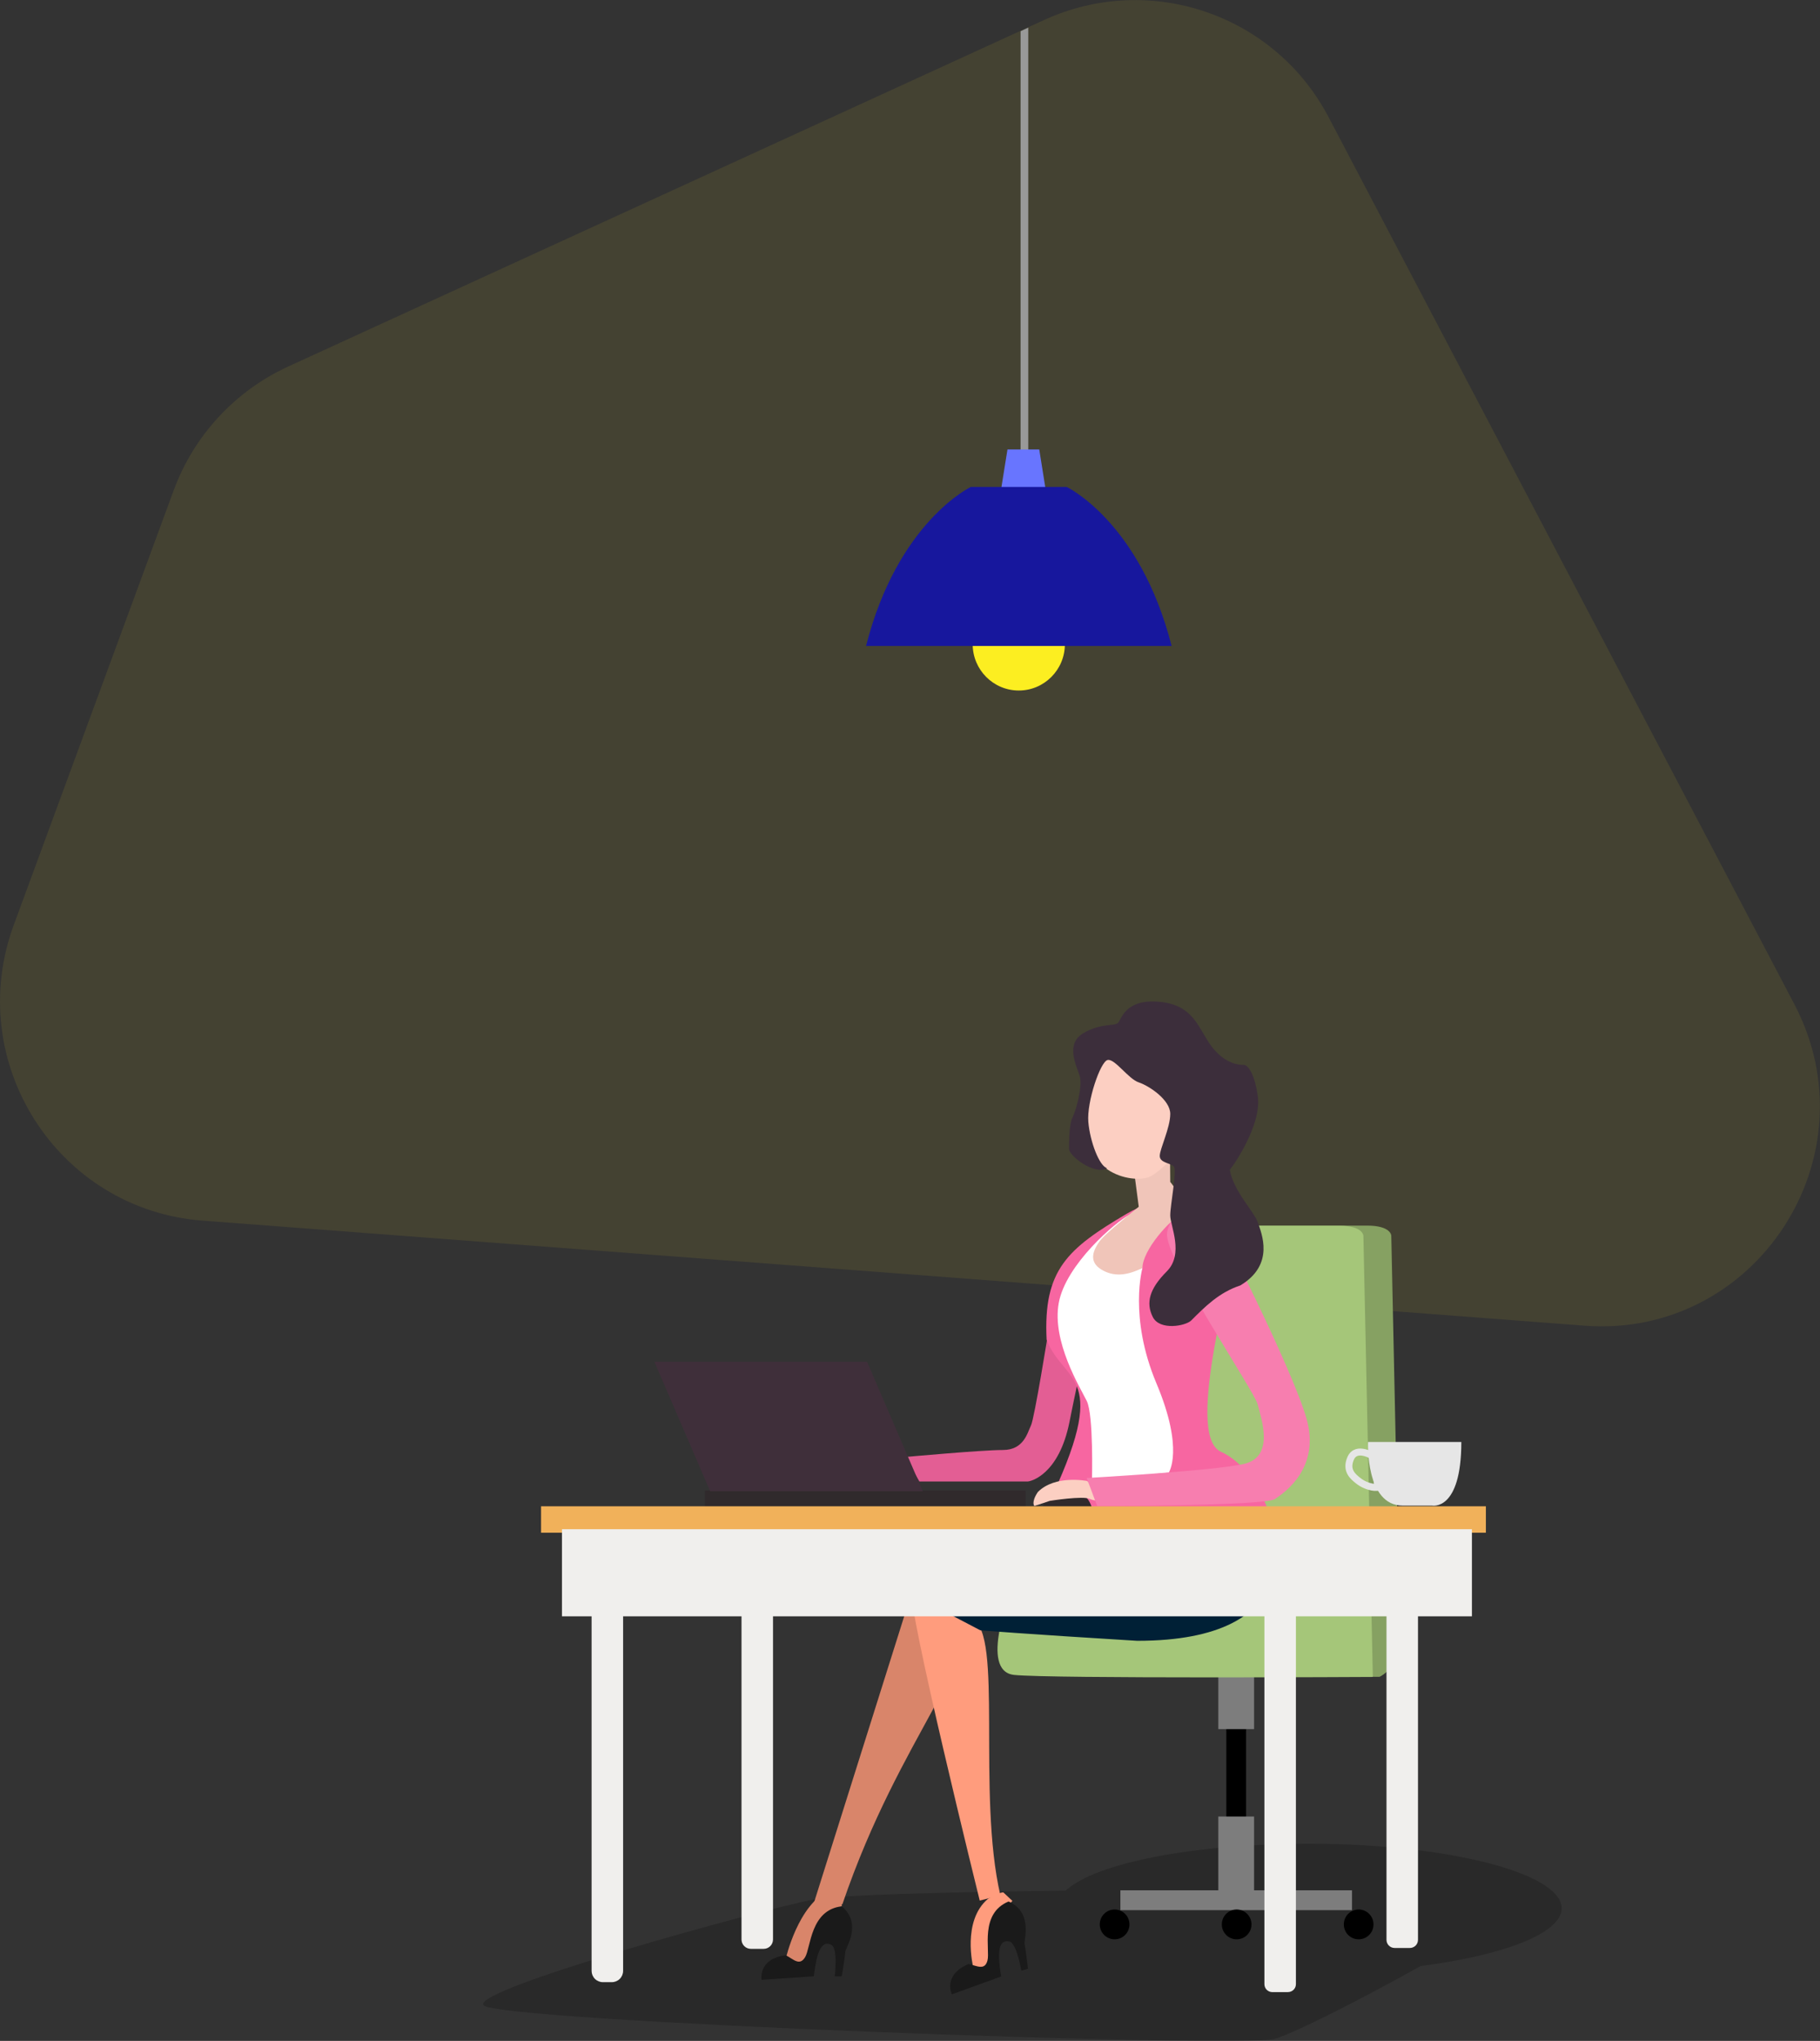 <svg xmlns="http://www.w3.org/2000/svg" xmlns:xlink="http://www.w3.org/1999/xlink" id="ea2v3zvo4x3w1" viewBox="0 0 520 583"><rect x="0" y="0" width="520" height="583" fill="#333333" stroke="none"/><style><![CDATA[#ea2v3zvo4x3w7_to {animation: ea2v3zvo4x3w7_to__to 5000ms linear infinite normal forwards}@keyframes ea2v3zvo4x3w7_to__to { 0% {transform: translate(227.84px,409.005px);animation-timing-function: cubic-bezier(0.755,0.05,0.855,0.06)} 10% {transform: translate(159.84px,297.88px)} 100% {transform: translate(159.84px,297.88px)} }#ea2v3zvo4x3w7_ts {animation: ea2v3zvo4x3w7_ts__ts 5000ms linear infinite normal forwards}@keyframes ea2v3zvo4x3w7_ts__ts { 0% {transform: scale(0,0);animation-timing-function: cubic-bezier(0.755,0.05,0.855,0.06)} 10% {transform: scale(1,1)} 100% {transform: scale(1,1)} }#ea2v3zvo4x3w16_to {animation: ea2v3zvo4x3w16_to__to 5000ms linear infinite normal forwards}@keyframes ea2v3zvo4x3w16_to__to { 0% {transform: translate(221.48px,422.03px)} 20% {transform: translate(221.48px,422.03px);animation-timing-function: cubic-bezier(0.755,0.05,0.855,0.06)} 30% {transform: translate(204px,262.87px)} 100% {transform: translate(204px,262.87px)} }#ea2v3zvo4x3w16_ts {animation: ea2v3zvo4x3w16_ts__ts 5000ms linear infinite normal forwards}@keyframes ea2v3zvo4x3w16_ts__ts { 0% {transform: scale(0,0)} 20% {transform: scale(0,0);animation-timing-function: cubic-bezier(0.755,0.05,0.855,0.06)} 30% {transform: scale(1,1)} 100% {transform: scale(1,1)} }#ea2v3zvo4x3w25_to {animation: ea2v3zvo4x3w25_to__to 5000ms linear infinite normal forwards}@keyframes ea2v3zvo4x3w25_to__to { 0% {transform: translate(232.76px,422.71px)} 38% {transform: translate(232.76px,422.71px);animation-timing-function: cubic-bezier(0.755,0.05,0.855,0.06)} 48% {transform: translate(199.62px,239.4px)} 100% {transform: translate(199.62px,239.4px)} }#ea2v3zvo4x3w25_ts {animation: ea2v3zvo4x3w25_ts__ts 5000ms linear infinite normal forwards}@keyframes ea2v3zvo4x3w25_ts__ts { 0% {transform: scale(0,0)} 38% {transform: scale(0,0);animation-timing-function: cubic-bezier(0.755,0.05,0.855,0.06)} 48% {transform: scale(1,1)} 100% {transform: scale(1,1)} }#ea2v3zvo4x3w35_to {animation: ea2v3zvo4x3w35_to__to 5000ms linear infinite normal forwards}@keyframes ea2v3zvo4x3w35_to__to { 0% {transform: translate(220.86px,404.02px)} 64% {transform: translate(220.86px,404.02px);animation-timing-function: cubic-bezier(0.755,0.05,0.855,0.06)} 74% {transform: translate(215.25px,400.02px)} 100% {transform: translate(215.25px,400.02px)} }#ea2v3zvo4x3w35_ts {animation: ea2v3zvo4x3w35_ts__ts 5000ms linear infinite normal forwards}@keyframes ea2v3zvo4x3w35_ts__ts { 0% {transform: scale(0,0)} 64% {transform: scale(0,0);animation-timing-function: cubic-bezier(0.755,0.05,0.855,0.06)} 74% {transform: scale(1,1)} 100% {transform: scale(1,1)} }#ea2v3zvo4x3w56_tr {animation: ea2v3zvo4x3w56_tr__tr 5000ms linear infinite normal forwards}@keyframes ea2v3zvo4x3w56_tr__tr { 0% {transform: translate(276.818px,439.095px) rotate(0deg)} 10% {transform: translate(276.818px,439.095px) rotate(7.719deg)} 70% {transform: translate(276.818px,439.095px) rotate(7.719deg)} 92% {transform: translate(276.818px,439.095px) rotate(0deg)} 100% {transform: translate(276.818px,439.095px) rotate(0deg)} }#ea2v3zvo4x3w57_tr {animation: ea2v3zvo4x3w57_tr__tr 5000ms linear infinite normal forwards}@keyframes ea2v3zvo4x3w57_tr__tr { 0% {transform: translate(236.867px,541.551px) rotate(0deg)} 8% {transform: translate(236.867px,541.551px) rotate(-10.102deg)} 60% {transform: translate(236.867px,541.551px) rotate(0deg)} 68% {transform: translate(236.867px,541.551px) rotate(-10.102deg)} 86% {transform: translate(236.867px,541.551px) rotate(-10.102deg)} 94% {transform: translate(236.867px,541.551px) rotate(0deg)} 100% {transform: translate(236.867px,541.551px) rotate(0deg)} }#ea2v3zvo4x3w61_tr {animation: ea2v3zvo4x3w61_tr__tr 5000ms linear infinite normal forwards}@keyframes ea2v3zvo4x3w61_tr__tr { 0% {transform: translate(270.372px,453.74px) rotate(-4.516deg)} 16% {transform: translate(270.372px,453.74px) rotate(-4.516deg)} 24% {transform: translate(270.372px,453.74px) rotate(0deg)} 62% {transform: translate(270.372px,453.74px) rotate(0deg)} 68% {transform: translate(270.372px,453.74px) rotate(-4.516deg)} 100% {transform: translate(270.372px,453.74px) rotate(-4.516deg)} }#ea2v3zvo4x3w62_tr {animation: ea2v3zvo4x3w62_tr__tr 5000ms linear infinite normal forwards}@keyframes ea2v3zvo4x3w62_tr__tr { 0% {transform: translate(276.18px,542.413px) rotate(-11.578deg)} 22% {transform: translate(276.18px,542.413px) rotate(-11.578deg)} 28% {transform: translate(276.18px,542.413px) rotate(0deg)} 72% {transform: translate(276.18px,542.413px) rotate(-11.578deg)} 78% {transform: translate(276.18px,542.413px) rotate(0deg)} 86% {transform: translate(276.18px,542.413px) rotate(0deg)} 92% {transform: translate(276.18px,542.413px) rotate(-11.578deg)} 100% {transform: translate(276.18px,542.413px) rotate(-11.578deg)} }#ea2v3zvo4x3w66_tr {animation: ea2v3zvo4x3w66_tr__tr 5000ms linear infinite normal forwards}@keyframes ea2v3zvo4x3w66_tr__tr { 0% {transform: translate(310.038px,380.2px) rotate(0deg)} 8% {transform: translate(310.038px,380.2px) rotate(-3.204deg)} 18% {transform: translate(310.038px,380.2px) rotate(-0.318deg)} 32% {transform: translate(310.038px,380.2px) rotate(2.999deg)} 42% {transform: translate(310.038px,380.2px) rotate(-6.458deg)} 50% {transform: translate(310.038px,380.2px) rotate(-2.191deg)} 52% {transform: translate(310.038px,380.2px) rotate(0deg)} 60% {transform: translate(310.038px,380.2px) rotate(-3.204deg)} 70% {transform: translate(310.038px,380.2px) rotate(-0.318deg)} 84% {transform: translate(310.038px,380.2px) rotate(2.999deg)} 94% {transform: translate(310.038px,380.2px) rotate(-6.458deg)} 100% {transform: translate(310.038px,380.2px) rotate(0deg)} }#ea2v3zvo4x3w75_to {animation: ea2v3zvo4x3w75_to__to 5000ms linear infinite normal forwards}@keyframes ea2v3zvo4x3w75_to__to { 0% {transform: translate(348.09px,363.349px)} 12% {transform: translate(349.09px,363.349px)} 22% {transform: translate(357.09px,363.349px)} 26% {transform: translate(352.09px,363.349px)} 38% {transform: translate(355.09px,363.349px)} 52% {transform: translate(348.09px,363.349px)} 64% {transform: translate(349.09px,363.349px)} 74% {transform: translate(352.09px,363.349px)} 88% {transform: translate(349.09px,363.349px)} 100% {transform: translate(348.09px,363.349px)} }#ea2v3zvo4x3w79_tr {animation: ea2v3zvo4x3w79_tr__tr 5000ms linear infinite normal forwards}@keyframes ea2v3zvo4x3w79_tr__tr { 0% {transform: translate(331.354px,346.93px) rotate(0deg)} 14% {transform: translate(331.354px,346.93px) rotate(-9.467deg)} 56% {transform: translate(331.354px,346.93px) rotate(-9.467deg)} 68% {transform: translate(331.354px,346.93px) rotate(0deg)} 100% {transform: translate(331.354px,346.93px) rotate(0deg)} }#ea2v3zvo4x3w93_ts {animation: ea2v3zvo4x3w93_ts__ts 5000ms linear infinite normal forwards}@keyframes ea2v3zvo4x3w93_ts__ts { 0% {transform: translate(405.14px,410.46px) scale(1,0)} 20% {transform: translate(405.14px,410.46px) scale(1,1)} 40% {transform: translate(405.14px,410.46px) scale(1,1.7)} 70% {transform: translate(405.14px,410.46px) scale(1,0)} 86% {transform: translate(405.14px,410.46px) scale(1,1)} 100% {transform: translate(405.14px,410.46px) scale(1,1.7)} }#ea2v3zvo4x3w93 {animation: ea2v3zvo4x3w93_c_o 5000ms linear infinite normal forwards}@keyframes ea2v3zvo4x3w93_c_o { 0% {opacity: 0} 26% {opacity: 0.1} 40% {opacity: 0} 70% {opacity: 0} 90% {opacity: 0.1} 100% {opacity: 0} }#ea2v3zvo4x3w94_ts {animation: ea2v3zvo4x3w94_ts__ts 5000ms linear infinite normal forwards}@keyframes ea2v3zvo4x3w94_ts__ts { 0% {transform: translate(408.321px,394.46px) scale(1,0)} 30% {transform: translate(408.321px,394.46px) scale(1,0)} 40% {transform: translate(408.321px,394.46px) scale(1,1)} 52% {transform: translate(408.321px,394.46px) scale(1,1.49)} 100% {transform: translate(408.321px,394.46px) scale(1,1.49)} }#ea2v3zvo4x3w94 {animation: ea2v3zvo4x3w94_c_o 5000ms linear infinite normal forwards}@keyframes ea2v3zvo4x3w94_c_o { 0% {opacity: 0} 30% {opacity: 0} 42% {opacity: 0.08} 52% {opacity: 0} 100% {opacity: 0} }#ea2v3zvo4x3w95_ts {animation: ea2v3zvo4x3w95_ts__ts 5000ms linear infinite normal forwards}@keyframes ea2v3zvo4x3w95_ts__ts { 0% {transform: translate(402.654px,399.951px) scale(0.997,0)} 52% {transform: translate(402.654px,399.951px) scale(0.997,0)} 70% {transform: translate(402.654px,399.951px) scale(0.997,1)} 88% {transform: translate(402.654px,399.951px) scale(0.997,1.88)} 100% {transform: translate(402.654px,399.951px) scale(0.997,1.88)} }#ea2v3zvo4x3w95 {animation: ea2v3zvo4x3w95_c_o 5000ms linear infinite normal forwards}@keyframes ea2v3zvo4x3w95_c_o { 0% {opacity: 0} 52% {opacity: 0} 76% {opacity: 0.08} 88% {opacity: 0} 100% {opacity: 0} }]]></style><g id="ea2v3zvo4x3w2"><path id="ea2v3zvo4x3w3" d="M232.6,542.56C238.6,541.38,269.03,540.49,304.5,540.06C312.97,532.19,340.88,526.68,374.02,526.68C413.88,526.68,446.19,535.15,446.19,545.11C446.19,552.21,429.75,558.55,405.87,561.61C388.79,571.2,369.37,581.01,364.09,582.44C354.09,585.15,140.83,577.44,138.09,572.76C135.35,568.08,216.79,545.66,232.6,542.56Z" opacity="0.2" fill="rgb(0,0,0)" stroke="none" stroke-width="1"></path><path id="ea2v3zvo4x3w4" d="M3.93,264.23C-10.48,303.39,16.41,345.54,57.86,348.68L452.62,378.68C501.62,382.47,535.62,330.46,512.62,286.76L379.62,33.51C364.24,4.11,328.542,-8.113,298.37,5.69L82.37,104.69C67.204,111.644,55.431,124.349,49.65,140Z" opacity="0.1" fill="rgb(226,201,42)" stroke="none" stroke-width="1"></path><path id="ea2v3zvo4x3w5" d="M214.53,444.44L218.16,444.44C218.868,444.44,219.547,444.721,220.048,445.222C220.549,445.723,220.83,446.402,220.83,447.11L220.83,556.7L211.83,556.7L211.83,447.11C211.83,446.397,212.115,445.713,212.623,445.211C213.13,444.71,213.817,444.432,214.53,444.44Z" transform="matrix(-1 0 -0 -1 432.69 1001.14)" fill="rgb(240,239,237)" stroke="none" stroke-width="1"></path></g><g id="ea2v3zvo4x3w6"><g id="ea2v3zvo4x3w7_to" transform="translate(227.84,409.005)"><g id="ea2v3zvo4x3w7_ts" transform="scale(0,0)"><g id="ea2v3zvo4x3w7" transform="translate(-159.84,-297.88)"><rect id="ea2v3zvo4x3w8" width="118.22" height="133.18" rx="14.97" ry="0" transform="matrix(1 0 0 1 41.62 164.7)" fill="rgb(255,255,255)" stroke="none" stroke-width="1"></rect><rect id="ea2v3zvo4x3w9" width="98.45" height="4.14" rx="0" ry="0" transform="matrix(1 0 0 1 52.33 213.51)" fill="rgb(128,128,128)" stroke="none" stroke-width="1"></rect><rect id="ea2v3zvo4x3w10" width="98.45" height="31.33" rx="0" ry="0" transform="matrix(1 0 0 1 52.33 176.7)" fill="rgb(132,169,179)" stroke="none" stroke-width="1"></rect><rect id="ea2v3zvo4x3w11" width="94.74" height="4.14" rx="0" ry="0" transform="matrix(1 0 0 1 52.33 225.42)" fill="rgb(128,128,128)" stroke="none" stroke-width="1"></rect><rect id="ea2v3zvo4x3w12" width="93.09" height="4.14" rx="0" ry="0" transform="matrix(1 0 0 1 52.33 237.33)" fill="rgb(128,128,128)" stroke="none" stroke-width="1"></rect><rect id="ea2v3zvo4x3w13" width="76.62" height="4.14" rx="0" ry="0" transform="matrix(1 0 0 1 52.33 249.24)" fill="rgb(128,128,128)" stroke="none" stroke-width="1"></rect><rect id="ea2v3zvo4x3w14" width="98.45" height="4.14" rx="0" ry="0" transform="matrix(1 0 0 1 52.33 261.15)" fill="rgb(128,128,128)" stroke="none" stroke-width="1"></rect><rect id="ea2v3zvo4x3w15" width="84.86" height="4.14" rx="0" ry="0" transform="matrix(1 0 0 1 52.33 273.06)" fill="rgb(128,128,128)" stroke="none" stroke-width="1"></rect></g></g></g><g id="ea2v3zvo4x3w16_to" transform="translate(221.48,422.03)"><g id="ea2v3zvo4x3w16_ts" transform="scale(0,0)"><g id="ea2v3zvo4x3w16" transform="translate(-204,-262.87)"><rect id="ea2v3zvo4x3w17" width="118.22" height="133.18" rx="14.97" ry="0" transform="matrix(1 0 0 1 204 129.69)" fill="rgb(247,247,247)" stroke="none" stroke-width="1"></rect><rect id="ea2v3zvo4x3w18" width="98.45" height="4.14" rx="0" ry="0" transform="matrix(1 0 0 1 214.71 178.49)" fill="rgb(128,128,128)" stroke="none" stroke-width="1"></rect><rect id="ea2v3zvo4x3w19" width="98.45" height="31.33" rx="0" ry="0" transform="matrix(1 0 0 1 214.71 141.68)" fill="rgb(110,181,149)" stroke="none" stroke-width="1"></rect><rect id="ea2v3zvo4x3w20" width="94.74" height="4.14" rx="0" ry="0" transform="matrix(1 0 0 1 214.71 190.4)" fill="rgb(128,128,128)" stroke="none" stroke-width="1"></rect><rect id="ea2v3zvo4x3w21" width="93.09" height="4.14" rx="0" ry="0" transform="matrix(1 0 0 1 214.71 202.31)" fill="rgb(128,128,128)" stroke="none" stroke-width="1"></rect><rect id="ea2v3zvo4x3w22" width="76.62" height="4.14" rx="0" ry="0" transform="matrix(1 0 0 1 214.71 214.23)" fill="rgb(128,128,128)" stroke="none" stroke-width="1"></rect><rect id="ea2v3zvo4x3w23" width="98.45" height="4.14" rx="0" ry="0" transform="matrix(1 0 0 1 214.71 226.14)" fill="rgb(128,128,128)" stroke="none" stroke-width="1"></rect><rect id="ea2v3zvo4x3w24" width="84.86" height="4.14" rx="0" ry="0" transform="matrix(1 0 0 1 214.71 238.05)" fill="rgb(128,128,128)" stroke="none" stroke-width="1"></rect></g></g></g><g id="ea2v3zvo4x3w25_to" transform="translate(232.76,422.71)"><g id="ea2v3zvo4x3w25_ts" transform="scale(0,0)"><g id="ea2v3zvo4x3w25" transform="translate(-199.62,-239.4)"><rect id="ea2v3zvo4x3w26" width="118.22" height="133.18" rx="14.97" ry="0" transform="matrix(1 0 0 1 75.07 107.66)" opacity="0.1" fill="rgb(0,0,0)" stroke="none" stroke-width="1"></rect><rect id="ea2v3zvo4x3w27" width="118.22" height="133.18" rx="14.97" ry="0" transform="matrix(1 0 0 1 81.4 103.42)" fill="rgb(255,255,255)" stroke="none" stroke-width="1"></rect><rect id="ea2v3zvo4x3w28" width="98.45" height="4.14" rx="0" ry="0" transform="matrix(1 0 0 1 92.11 152.23)" fill="rgb(128,128,128)" stroke="none" stroke-width="1"></rect><rect id="ea2v3zvo4x3w29" width="98.45" height="31.33" rx="0" ry="0" transform="matrix(1 0 0 1 92.11 115.42)" fill="rgb(208,166,255)" stroke="none" stroke-width="1"></rect><rect id="ea2v3zvo4x3w30" width="94.74" height="4.14" rx="0" ry="0" transform="matrix(1 0 0 1 92.11 164.14)" fill="rgb(128,128,128)" stroke="none" stroke-width="1"></rect><rect id="ea2v3zvo4x3w31" width="93.09" height="4.14" rx="0" ry="0" transform="matrix(1 0 0 1 92.11 176.05)" fill="rgb(128,128,128)" stroke="none" stroke-width="1"></rect><rect id="ea2v3zvo4x3w32" width="76.62" height="4.14" rx="0" ry="0" transform="matrix(1 0 0 1 92.11 187.96)" fill="rgb(128,128,128)" stroke="none" stroke-width="1"></rect><rect id="ea2v3zvo4x3w33" width="98.45" height="4.14" rx="0" ry="0" transform="matrix(1 0 0 1 92.11 199.88)" fill="rgb(128,128,128)" stroke="none" stroke-width="1"></rect><rect id="ea2v3zvo4x3w34" width="84.86" height="4.14" rx="0" ry="0" transform="matrix(1 0 0 1 92.11 211.79)" fill="rgb(128,128,128)" stroke="none" stroke-width="1"></rect></g></g></g><g id="ea2v3zvo4x3w35_to" transform="translate(220.86,404.02)"><g id="ea2v3zvo4x3w35_ts" transform="scale(0,0)"><g id="ea2v3zvo4x3w35" transform="translate(-220.86,-404.02)"><path id="ea2v3zvo4x3w36" d="M259.52,403.72L133,403.72C124.739,403.687,118.06,396.981,118.06,388.72L118.06,242.55C118.06,234.289,124.739,227.583,133,227.55L259.5,227.55C267.761,227.583,274.44,234.289,274.44,242.55L274.44,388.72C274.44,396.973,267.773,403.676,259.52,403.72Z" opacity="0.1" fill="rgb(0,0,0)" stroke="none" stroke-width="1"></path><rect id="ea2v3zvo4x3w37" width="156.38" height="176.17" rx="14.97" ry="0" transform="matrix(1 0 0 1 123.36 227.85)" fill="rgb(255,255,255)" stroke="none" stroke-width="1"></rect><rect id="ea2v3zvo4x3w38" width="130.23" height="5.47" rx="0" ry="0" transform="matrix(1 0 0 1 137.52 292.41)" fill="rgb(128,128,128)" stroke="none" stroke-width="1"></rect><rect id="ea2v3zvo4x3w39" width="130.23" height="41.44" rx="0" ry="0" transform="matrix(1 0 0 1 137.52 243.72)" fill="rgb(192,212,127)" stroke="none" stroke-width="1"></rect><rect id="ea2v3zvo4x3w40" width="125.33" height="5.47" rx="0" ry="0" transform="matrix(1 0 0 1 137.52 308.17)" fill="rgb(128,128,128)" stroke="none" stroke-width="1"></rect><rect id="ea2v3zvo4x3w41" width="123.15" height="5.47" rx="0" ry="0" transform="matrix(1 0 0 1 137.52 323.92)" fill="rgb(128,128,128)" stroke="none" stroke-width="1"></rect><rect id="ea2v3zvo4x3w42" width="101.35" height="5.47" rx="0" ry="0" transform="matrix(1 0 0 1 137.52 339.68)" fill="rgb(128,128,128)" stroke="none" stroke-width="1"></rect><rect id="ea2v3zvo4x3w43" width="130.23" height="5.47" rx="0" ry="0" transform="matrix(1 0 0 1 137.52 355.44)" fill="rgb(128,128,128)" stroke="none" stroke-width="1"></rect><rect id="ea2v3zvo4x3w44" width="112.25" height="5.47" rx="0" ry="0" transform="matrix(1 0 0 1 137.52 371.19)" fill="rgb(128,128,128)" stroke="none" stroke-width="1"></rect></g></g></g></g><g id="ea2v3zvo4x3w45"><path id="ea2v3zvo4x3w46" d="M307.67,478.45L394.17,479C395.954,478.061,397.393,476.58,398.28,474.77C399.69,471.77,399.94,466.9,399.94,466.9L397.51,353C397.51,353,397.51,350.1,390.57,350.1L329.84,350.1L329.45,454.25L306.89,454.25Z" fill="rgb(134,161,98)" stroke="none" stroke-width="1"></path><rect id="ea2v3zvo4x3w47" width="5.64" height="41.23" rx="0" ry="0" transform="matrix(-1 0 -0 -1 356.02 533.08)" fill="rgb(0,0,0)" stroke="none" stroke-width="1"></rect><rect id="ea2v3zvo4x3w48" width="10.22" height="20.13" rx="0" ry="0" transform="matrix(-1 0 -0 -1 358.31 493.94)" fill="rgb(125,125,125)" stroke="none" stroke-width="1"></rect><rect id="ea2v3zvo4x3w49" width="66.18" height="5.67" rx="0" ry="0" transform="matrix(-1 0 -0 -1 386.29 545.65)" fill="rgb(125,125,125)" stroke="none" stroke-width="1"></rect><rect id="ea2v3zvo4x3w50" width="10.22" height="26.3" rx="0" ry="0" transform="matrix(-1 0 -0 -1 358.31 545.2)" fill="rgb(125,125,125)" stroke="none" stroke-width="1"></rect><ellipse id="ea2v3zvo4x3w51" rx="4.24" ry="4.26" transform="matrix(1 0 0 1 353.33 549.72)" fill="rgb(0,0,0)" stroke="none" stroke-width="1"></ellipse><ellipse id="ea2v3zvo4x3w52" rx="4.24" ry="4.26" transform="matrix(1 0 0 1 318.46 549.72)" fill="rgb(0,0,0)" stroke="none" stroke-width="1"></ellipse><ellipse id="ea2v3zvo4x3w53" rx="4.24" ry="4.26" transform="matrix(1 0 0 1 388.19 549.72)" fill="rgb(0,0,0)" stroke="none" stroke-width="1"></ellipse><path id="ea2v3zvo4x3w54" d="M289.74,478.45C299.95,479.55,392.24,479.03,392.24,479.03L389.54,353.03C389.54,353.03,389.54,350.13,382.6,350.13L321.87,350.13L321.48,454.28L289,454.28C289,454.28,279.52,477.36,289.74,478.45Z" fill="rgb(165,198,121)" stroke="none" stroke-width="1"></path></g><g id="ea2v3zvo4x3w55"><g id="ea2v3zvo4x3w56_tr" transform="translate(276.818,439.095) rotate(0)"><g id="ea2v3zvo4x3w56" transform="translate(-276.818,-439.095)"><g id="ea2v3zvo4x3w57_tr" transform="translate(236.867,541.551) rotate(0)"><g id="ea2v3zvo4x3w57" transform="translate(-237.114,-542.241)"><path id="ea2v3zvo4x3w58" d="M240.75,542.22L240.75,545.22C240.75,545.22,232.75,549.22,230.75,560.22C228.75,563.22,224.75,560.22,224.75,560.22C224.75,560.22,228.24,544.71,237.2,540.71C241.25,539.72,240.75,542.22,240.75,542.22Z" fill="rgb(217,133,106)" stroke="none" stroke-width="1"></path><path id="ea2v3zvo4x3w59" d="M232.78,565.23L217.84,566.23C217.84,566.23,216.75,560.23,224.76,559.23C226.85,560.23,228.67,562.47,230.29,559.75C231.91,557.03,231.78,546.24,240.75,545.24C246.75,550.24,241.75,557.24,241.75,558.24C241.75,559.24,240.75,565.24,240.75,565.24L238.75,565.24C238.75,565.24,239.75,557.24,237.75,556.24C235.75,555.24,233.78,556.22,232.78,565.23Z" fill="rgb(26,26,26)" stroke="none" stroke-width="1"></path></g></g><path id="ea2v3zvo4x3w60" d="M240.7,543.92L232.12,544.92L261.52,451.62C261.52,451.62,267.87,421.36,276.18,454.91C281,474.53,257.47,494.75,240.7,543.92Z" fill="rgb(217,133,106)" stroke="none" stroke-width="1"></path></g></g><g id="ea2v3zvo4x3w61_tr" transform="translate(270.372,453.74) rotate(-4.516)"><g id="ea2v3zvo4x3w61" transform="translate(-270.372,-453.74)"><g id="ea2v3zvo4x3w62_tr" transform="translate(276.18,542.413) rotate(-11.578)"><g id="ea2v3zvo4x3w62" transform="translate(-276.18,-542.413)"><path id="ea2v3zvo4x3w63" d="M278.78,542.17L280.59,545.22C280.59,545.22,272.59,549.22,270.59,560.22C268.59,563.22,264.59,560.22,264.59,560.22C264.59,560.22,265.08,546.71,274.05,542.71C278.1,541.72,278.78,542.17,278.78,542.17Z" transform="matrix(1 0 0 1 1.1 0.165)" fill="rgb(255,156,125)" stroke="none" stroke-width="1"></path><path id="ea2v3zvo4x3w64" d="M272.62,565.23L257.68,566.23C257.68,566.23,256.59,560.23,264.61,559.23C266.7,560.23,268.51,562.47,270.13,559.75C271.75,557.03,271.63,546.24,280.59,545.24C286.59,550.24,281.59,557.24,281.59,558.24C281.59,559.24,280.59,565.24,280.59,565.24L278.59,565.24C278.59,565.24,279.59,557.24,277.59,556.24C275.59,555.24,273.62,556.22,272.62,565.23Z" fill="rgb(26,26,26)" stroke="none" stroke-width="1"></path></g></g><path id="ea2v3zvo4x3w65" d="M277.14,463.19C285.59,467.71,274.44,512.75,278.87,542.37L272.87,543.37C272.87,543.37,258.54,456.74,260.53,453.74C260.56,453.71,268.69,458.67,277.14,463.19Z" fill="rgb(255,156,125)" stroke="none" stroke-width="1"></path></g></g><g id="ea2v3zvo4x3w66_tr" transform="translate(310.038,380.2) rotate(0)"><path id="ea2v3zvo4x3w66" d="M258.68,416.2L262.68,423.2L293.56,423.2C294.56,423.2,302.56,421.2,305.56,406.2C308.56,391.2,310.56,383.2,310.56,383.2L299.56,380.2C299.56,380.2,295.56,405.2,294.56,407.2C293.56,409.2,292.56,414.2,286.56,414.2C280.56,414.2,258.68,416.2,258.68,416.2Z" transform="translate(-310.038,-380.2)" fill="rgb(227,94,148)" stroke="none" stroke-width="1"></path></g><g id="ea2v3zvo4x3w67"><rect id="ea2v3zvo4x3w68" width="91.64" height="4.68" rx="0" ry="0" transform="matrix(-1 0 -0 -1 293.05 430.47)" fill="rgb(48,42,44)" stroke="none" stroke-width="1"></rect><polygon id="ea2v3zvo4x3w69" points="247.72,388.97 186.96,388.97 202.9,425.98 263.66,425.98 247.72,388.97" fill="rgb(63,47,58)" stroke="none" stroke-width="1"></polygon></g><g id="ea2v3zvo4x3w70"><path id="ea2v3zvo4x3w71" d="M257.18,453.71C259.18,450.71,309.98,437.71,309.98,437.71L363.77,437.71C363.77,437.71,373.77,468.71,324.92,468.71C292.05,466.71,280.1,465.71,280.1,465.71" fill="rgb(0,32,54)" stroke="none" stroke-width="1"></path><path id="ea2v3zvo4x3w72" d="M363.77,435.7C363.77,435.7,359.77,419.7,348.83,414.7C337.89,409.7,353.83,359.7,351.83,355.7C349.83,351.7,338.88,336.7,321.94,346.7C305,356.7,298.04,362.7,299.03,382.7C304.03,395.7,317.96,391.7,299.03,430.7C325.92,435.7,363.77,435.7,363.77,435.7Z" fill="rgb(247,102,161)" stroke="none" stroke-width="1"></path><path id="ea2v3zvo4x3w73" d="M326.42,362.19C326.42,362.19,322.42,376.19,330.42,395.19C338.42,414.19,333.91,420.69,333.91,420.69L311.99,422.69C311.99,422.69,312.49,404.19,310.5,400.19C308.51,396.19,300.5,383.19,302.5,372.19C304.5,361.19,318.84,348.93,322.82,346.93C324.82,346.93,320.43,350.19,320.43,350.19C320.43,350.19,309.43,356.19,313.43,361.19C317.43,366.19,326.42,362.19,326.42,362.19Z" fill="rgb(255,255,255)" stroke="none" stroke-width="1"></path><path id="ea2v3zvo4x3w74" d="M334.4,337.65C334.4,337.65,316.58,351.25,314.2,354.54C311.82,357.83,311.2,360.9,315.31,363.01C318.78,364.8,322.43,364.19,326.42,362.19C326.42,357.19,334.15,348.41,338.11,346.36C340.33,345.22,334.4,337.65,334.4,337.65Z" fill="rgb(240,197,185)" stroke="none" stroke-width="1"></path></g><g id="ea2v3zvo4x3w75_to" transform="translate(348.09,363.349)"><g id="ea2v3zvo4x3w75" transform="translate(-348.09,-363.349)"><path id="ea2v3zvo4x3w76" d="M298,430.7L312,430.7C312,430.7,311,427.7,310,427.7C309,427.7,301.3,427.07,300,427.7C298.839,428.263,298.074,429.411,298,430.7Z" fill="rgb(48,42,44)" stroke="none" stroke-width="1"></path><path id="ea2v3zvo4x3w77" d="M310.62,423.06C310.62,423.06,301.51,421.2,296.53,426.2C294.53,429.2,295.53,430.2,295.53,430.2L299.94,428.73C299.94,428.73,309.47,427.2,311.46,428.2C312.73,428.782,314.19,428.782,315.46,428.2Z" fill="rgb(252,207,194)" stroke="none" stroke-width="1"></path><path id="ea2v3zvo4x3w78" d="M310.48,422.2L313.48,430.2C313.48,430.2,361.29,430.2,364.28,428.2C367.27,426.2,377.28,419.2,373.28,405.2C369.28,391.2,347.38,347.2,345.39,346.2C343.4,345.2,334.39,345.2,333.44,352.2C332.49,359.2,358.34,397.2,359.34,401.2C360.34,405.2,364.34,416.2,355.34,418.2C346.34,420.2,310.48,422.2,310.48,422.2Z" fill="rgb(247,126,175)" stroke="none" stroke-width="1"></path></g></g><g id="ea2v3zvo4x3w79_tr" transform="translate(331.354,346.93) rotate(0)"><g id="ea2v3zvo4x3w79" transform="translate(-331.354,-346.93)"><polygon id="ea2v3zvo4x3w80" points="325.42,345.19 324.28,336.54 329.71,334.53 334.3,331.12 334.38,340.19 325.42,345.19" fill="rgb(240,197,185)" stroke="none" stroke-width="1"></polygon><path id="ea2v3zvo4x3w81" d="M328.41,336.19C323.41,338.19,307.41,335.19,310.41,316.19C313.41,297.19,328.41,292.19,328.41,292.19C328.41,292.19,349.33,300.19,342.35,319.19C335.38,333.18,328.41,336.19,328.41,336.19Z" fill="rgb(252,207,194)" stroke="none" stroke-width="1"></path><path id="ea2v3zvo4x3w82" d="M340.36,377.19C338.79,378.77,331.36,380.19,329.36,376.19C327.36,372.19,328.36,368.19,333.36,363.19C338.36,358.19,334.36,350.19,334.36,347.19C334.36,344.19,336.36,334.19,335.36,333.19C334.36,332.19,331.36,332.19,331.36,330.19C331.36,328.19,334.36,322.19,334.36,318.19C334.36,314.19,328.36,310.19,325.36,309.19C322.36,308.19,318.55,302.38,316.47,302.79C314.39,303.2,310.47,314.79,310.95,320.47C311.43,326.15,314.11,333.13,316.31,333.69C312.75,335.82,305.44,330.19,305.44,328.19C305.44,326.19,305.44,321.19,306.44,319.19C307.44,317.19,309.44,310.19,308.44,307.19C307.44,304.19,304.44,298.19,309.44,295.19C314.44,292.19,318.44,293.19,319.44,292.19C320.44,291.19,321.44,285.19,331.44,286.19C341.44,287.19,342.44,294.19,346.38,299.19C350.32,304.19,354.38,304.19,355.38,304.19C356.38,304.19,358.38,306.19,359.38,313.19C360.38,320.19,354.38,330.19,351.38,334.19C352.38,340.19,358.38,346.19,359.38,349.19C360.38,352.19,364.38,361.19,354.38,367.19C348.33,369.19,344.35,373.19,340.36,377.19Z" fill="rgb(60,46,59)" stroke="none" stroke-width="1"></path></g></g></g><g id="ea2v3zvo4x3w83"><rect id="ea2v3zvo4x3w84" width="269.95" height="7.55" rx="3.77" ry="0" transform="matrix(-1 0 -0 -1 424.54 437.83)" fill="rgb(241,177,90)" stroke="none" stroke-width="1"></rect><path id="ea2v3zvo4x3w85" d="M398.46,447.43L402.79,447.43C404.071,447.43,405.11,448.469,405.11,449.75L405.11,556.45L396.11,556.45L396.11,449.75C396.11,449.129,396.358,448.535,396.8,448.099C397.242,447.663,397.84,447.422,398.46,447.43Z" transform="matrix(-1 0 -0 -1 801.25 1003.88)" fill="rgb(240,239,237)" stroke="none" stroke-width="1"></path><path id="ea2v3zvo4x3w86" d="M172.26,437.5L174.76,437.5C175.617,437.5,176.438,437.84,177.044,438.446C177.65,439.052,177.99,439.873,177.99,440.73L177.99,566.22L168.99,566.22L168.99,440.73C168.99,439.873,169.33,439.052,169.936,438.446C170.542,437.84,171.363,437.5,172.22,437.5Z" transform="matrix(-1 0 -0 -1 347.02 1003.72)" fill="rgb(240,239,237)" stroke="none" stroke-width="1"></path><rect id="ea2v3zvo4x3w87" width="259.99" height="24.88" rx="9.77" ry="0" transform="matrix(-1 0 -0 -1 420.55 461.71)" fill="rgb(240,239,237)" stroke="none" stroke-width="1"></rect><path id="ea2v3zvo4x3w88" d="M363.54,437.51L368,437.51C369.248,437.51,370.26,438.522,370.26,439.77L370.26,569.05L361.26,569.05L361.26,439.78C361.26,438.532,362.272,437.52,363.52,437.52Z" transform="matrix(-1 0 -0 -1 731.52 1006.57)" fill="rgb(240,239,237)" stroke="none" stroke-width="1"></path></g><g id="ea2v3zvo4x3w89"><g id="ea2v3zvo4x3w90"><path id="ea2v3zvo4x3w91" d="M417.52,411.91L390.87,411.91C390.87,411.91,390.06,430.09,400.78,430.09L409.15,430.09C409.15,430.09,417.52,431.8,417.52,411.91Z" fill="rgb(230,230,230)" stroke="none" stroke-width="1"></path><path id="ea2v3zvo4x3w92" d="M392.63,416.15C392.63,416.15,387.52,412.76,385.88,416.64C384.43,420.05,386.55,421.77,388,422.93C390.71,425.11,394,425.11,393.75,424.66C393.5,424.21,392.63,416.15,392.63,416.15Z" fill="none" stroke="rgb(230,230,230)" stroke-width="1.996" stroke-miterlimit="10"></path></g><g id="ea2v3zvo4x3w93_ts" transform="translate(405.14,410.46) scale(1,0)"><path id="ea2v3zvo4x3w93" d="M405.91,410.46C408.45,404.71,407.66,402.64,405.74,401.39C404.11,400.34,403.04,394.45,404.48,389.58L403.18,390.65C401.35,396.02,400.05,400.76,402.38,404.1C403.38,405.6,404.82,405.33,405.33,410.42Z" transform="translate(-405.14,-410.46)" opacity="0" fill="rgb(0,0,0)" stroke="none" stroke-width="1"></path></g><g id="ea2v3zvo4x3w94_ts" transform="translate(408.321,394.46) scale(1,0)"><path id="ea2v3zvo4x3w94" d="M409.91,394.46C412.45,388.71,411.66,386.64,409.74,385.39C408.11,384.34,407.04,378.45,408.48,373.58L407.18,374.65C405.35,380.02,404.05,384.76,406.38,388.1C407.38,389.6,408.82,389.33,409.33,394.42Z" transform="translate(-408.321,-394.46)" opacity="0" fill="rgb(0,0,0)" stroke="none" stroke-width="1"></path></g><g id="ea2v3zvo4x3w95_ts" transform="translate(402.654,399.951) scale(0.997,0)"><path id="ea2v3zvo4x3w95" d="M399.91,389.46C402.45,383.71,401.66,381.64,399.74,380.39C398.11,379.34,397.04,373.45,398.48,368.58L397.18,369.65C395.35,375.02,394.05,379.76,396.38,383.1C397.38,384.6,398.82,384.33,399.33,389.42Z" transform="translate(-399.844,-389.46)" opacity="0" fill="rgb(0,0,0)" stroke="none" stroke-width="1"></path></g></g><g id="ea2v3zvo4x3w96"><ellipse id="ea2v3zvo4x3w97" rx="13.17" ry="13.23" transform="matrix(1 0 0 1 291.08 184.02)" fill="rgb(252,238,33)" fill-rule="evenodd" stroke="none" stroke-width="1"></ellipse><g id="ea2v3zvo4x3w98"><polygon id="ea2v3zvo4x3w99" points="291.59,129.6 293.79,129.6 293.79,7.88 291.59,8.92 291.59,129.6" fill="rgb(153,153,153)" stroke="none" stroke-width="1"></polygon><polygon id="ea2v3zvo4x3w100" points="285.65,142.12 299.12,142.12 296.93,128.39 287.85,128.39 285.65,142.12" fill="rgb(104,117,255)" stroke="none" stroke-width="1"></polygon><path id="ea2v3zvo4x3w101" d="M277.4,139.09L304.75,139.09C304.75,139.09,325.67,148.99,334.75,184.53L247.44,184.53C256.49,149,277.4,139.09,277.4,139.09Z" fill="rgb(23,23,157)" stroke="none" stroke-width="1"></path></g></g></svg>
